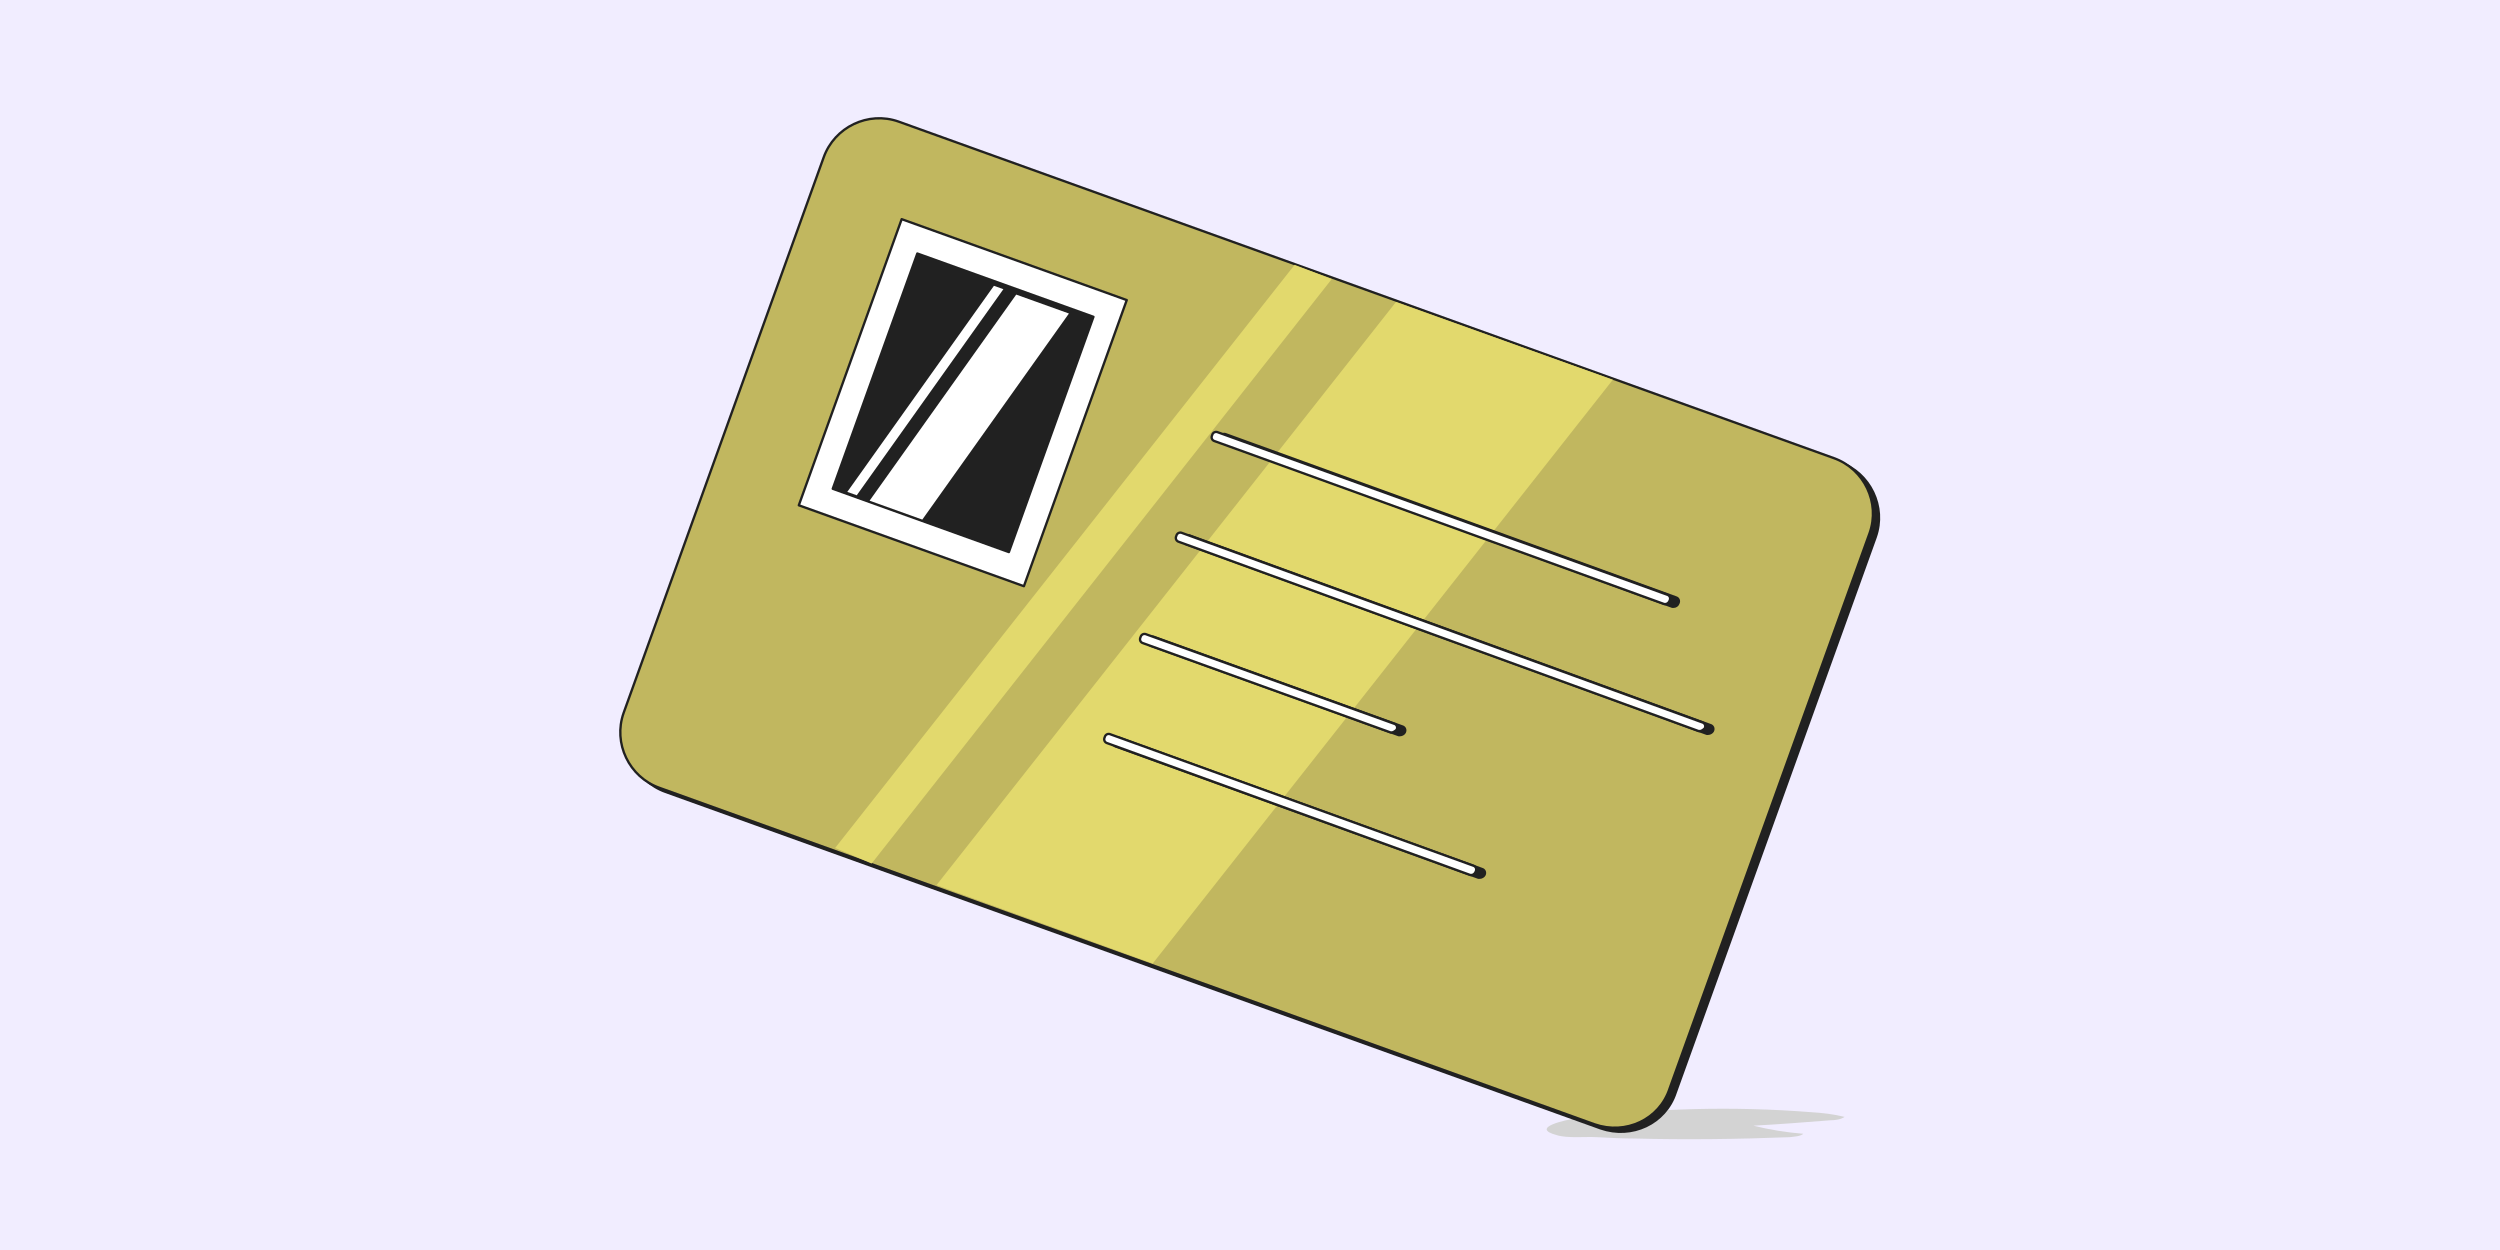 <svg version="1.1" id="Calque_1" xmlns="http://www.w3.org/2000/svg" x="0" y="0" viewBox="0 0 370 185" xml:space="preserve"><style>.tldclbst2,.tldclbst5{fill:#212121;stroke:#212121;stroke-width:.35;stroke-linecap:round;stroke-linejoin:round;stroke-miterlimit:10}.tldclbst5{fill:#fff}</style><path d="M-.5-.5h371v186H-.5z" fill="#f1edff"/><path d="M233.4 165.5c11.4-1.5 23.1-1.8 34.6-.9 1.7.1 3.4.3 5 .7-.6.4-1.4.5-2.1.5-3.8.3-7.6.6-11.4.8 2.4.6 4.9 1 7.4 1.2-.5.4-1.3.4-2 .5-7.7.3-15.3.4-23 .2-1.9 0-3.7-.1-5.6-.2-1.7-.1-4.3.2-5.9-.3-4.1-1.1 1.4-2.3 3-2.5z" fill="#d3d3d3"/><path class="tldclbst2" d="M236.9 167 98.5 117.2c-4.5-1.6-6.9-6.6-5.3-11.1l29.6-82.2c1.6-4.5 6.6-6.9 11.1-5.3l138.4 49.8c4.5 1.6 6.9 6.6 5.3 11.1L248 161.7c-1.5 4.6-6.5 6.9-11.1 5.3z"/><path d="M236 166.4 97.6 116.6c-4.5-1.6-6.9-6.6-5.3-11.1l29.6-82.2c1.6-4.5 6.6-6.9 11.1-5.3l138.4 49.8c4.5 1.6 6.9 6.6 5.3 11.1l-29.6 82.2c-1.5 4.6-6.5 6.9-11.1 5.3z" fill="#c1b75f" stroke="#212121" stroke-width=".35" stroke-linecap="round" stroke-linejoin="round" stroke-miterlimit="10"/><path d="m238.7 56.2-32.1-11.5-68 86.3 32 11.6zm-41.6-14.9-5.5-2.1-68 86.3 5.4 2.3z" fill="#e2d96d"/><path transform="rotate(19.774 142.506 59.575)" class="tldclbst5" d="M124.8 37.1h35.4v45h-35.4z"/><path transform="rotate(19.774 142.506 59.575)" class="tldclbst2" d="M128.7 41.1h27.7v37h-27.7z"/><path d="m136.5 76.9-7.8-2.8 21.7-30.5 7.8 2.8zm-9.7-3.6-1.4-.5 21.7-30.5 1.4.5z" fill="#fff"/><path class="tldclbst2" d="M247.7 89.8h-.2L181 65.6c-.4-.1-.6-.5-.4-.9.1-.4.5-.6.9-.4L248 88.4c.4.1.6.5.4.9-.1.3-.4.5-.7.5zm5.1 18.8h-.2l-76.9-28c-.4-.1-.6-.5-.4-.9.1-.4.5-.6.9-.4l76.9 28c.4.1.6.5.4.9-.1.2-.4.4-.7.4zm-45.6.2h-.2l-36.6-13.2c-.4-.1-.6-.5-.4-.9.1-.4.5-.6.9-.4l36.6 13.2c.4.1.6.5.4.9-.1.2-.4.4-.7.4zm11.8 21.1h-.2l-53.6-19.4c-.4-.1-.6-.5-.4-.9.1-.4.5-.6.9-.4l53.6 19.4c.4.1.6.5.4.9-.1.2-.4.4-.7.4z"/><path class="tldclbst5" d="M246.5 89.4h-.2l-66.5-24.1c-.4-.1-.6-.5-.4-.9.1-.4.5-.6.9-.4l66.4 24c.4.1.6.5.4.9-.1.3-.4.5-.6.5zm5.1 18.8h-.2l-76.9-28c-.4-.1-.6-.5-.4-.9.1-.4.5-.6.9-.4l76.9 28c.4.1.6.5.4.9-.2.2-.5.4-.7.4zm-45.6.2h-.2l-36.6-13.2c-.4-.1-.6-.5-.4-.9.1-.4.5-.6.9-.4l36.6 13.2c.4.1.6.5.4.9-.2.2-.5.4-.7.4zm11.8 21.1h-.2L163.9 110c-.4-.1-.6-.5-.4-.9.1-.4.5-.6.9-.4l53.6 19.4c.4.1.6.5.4.9-.1.3-.4.5-.6.5z"/></svg>
